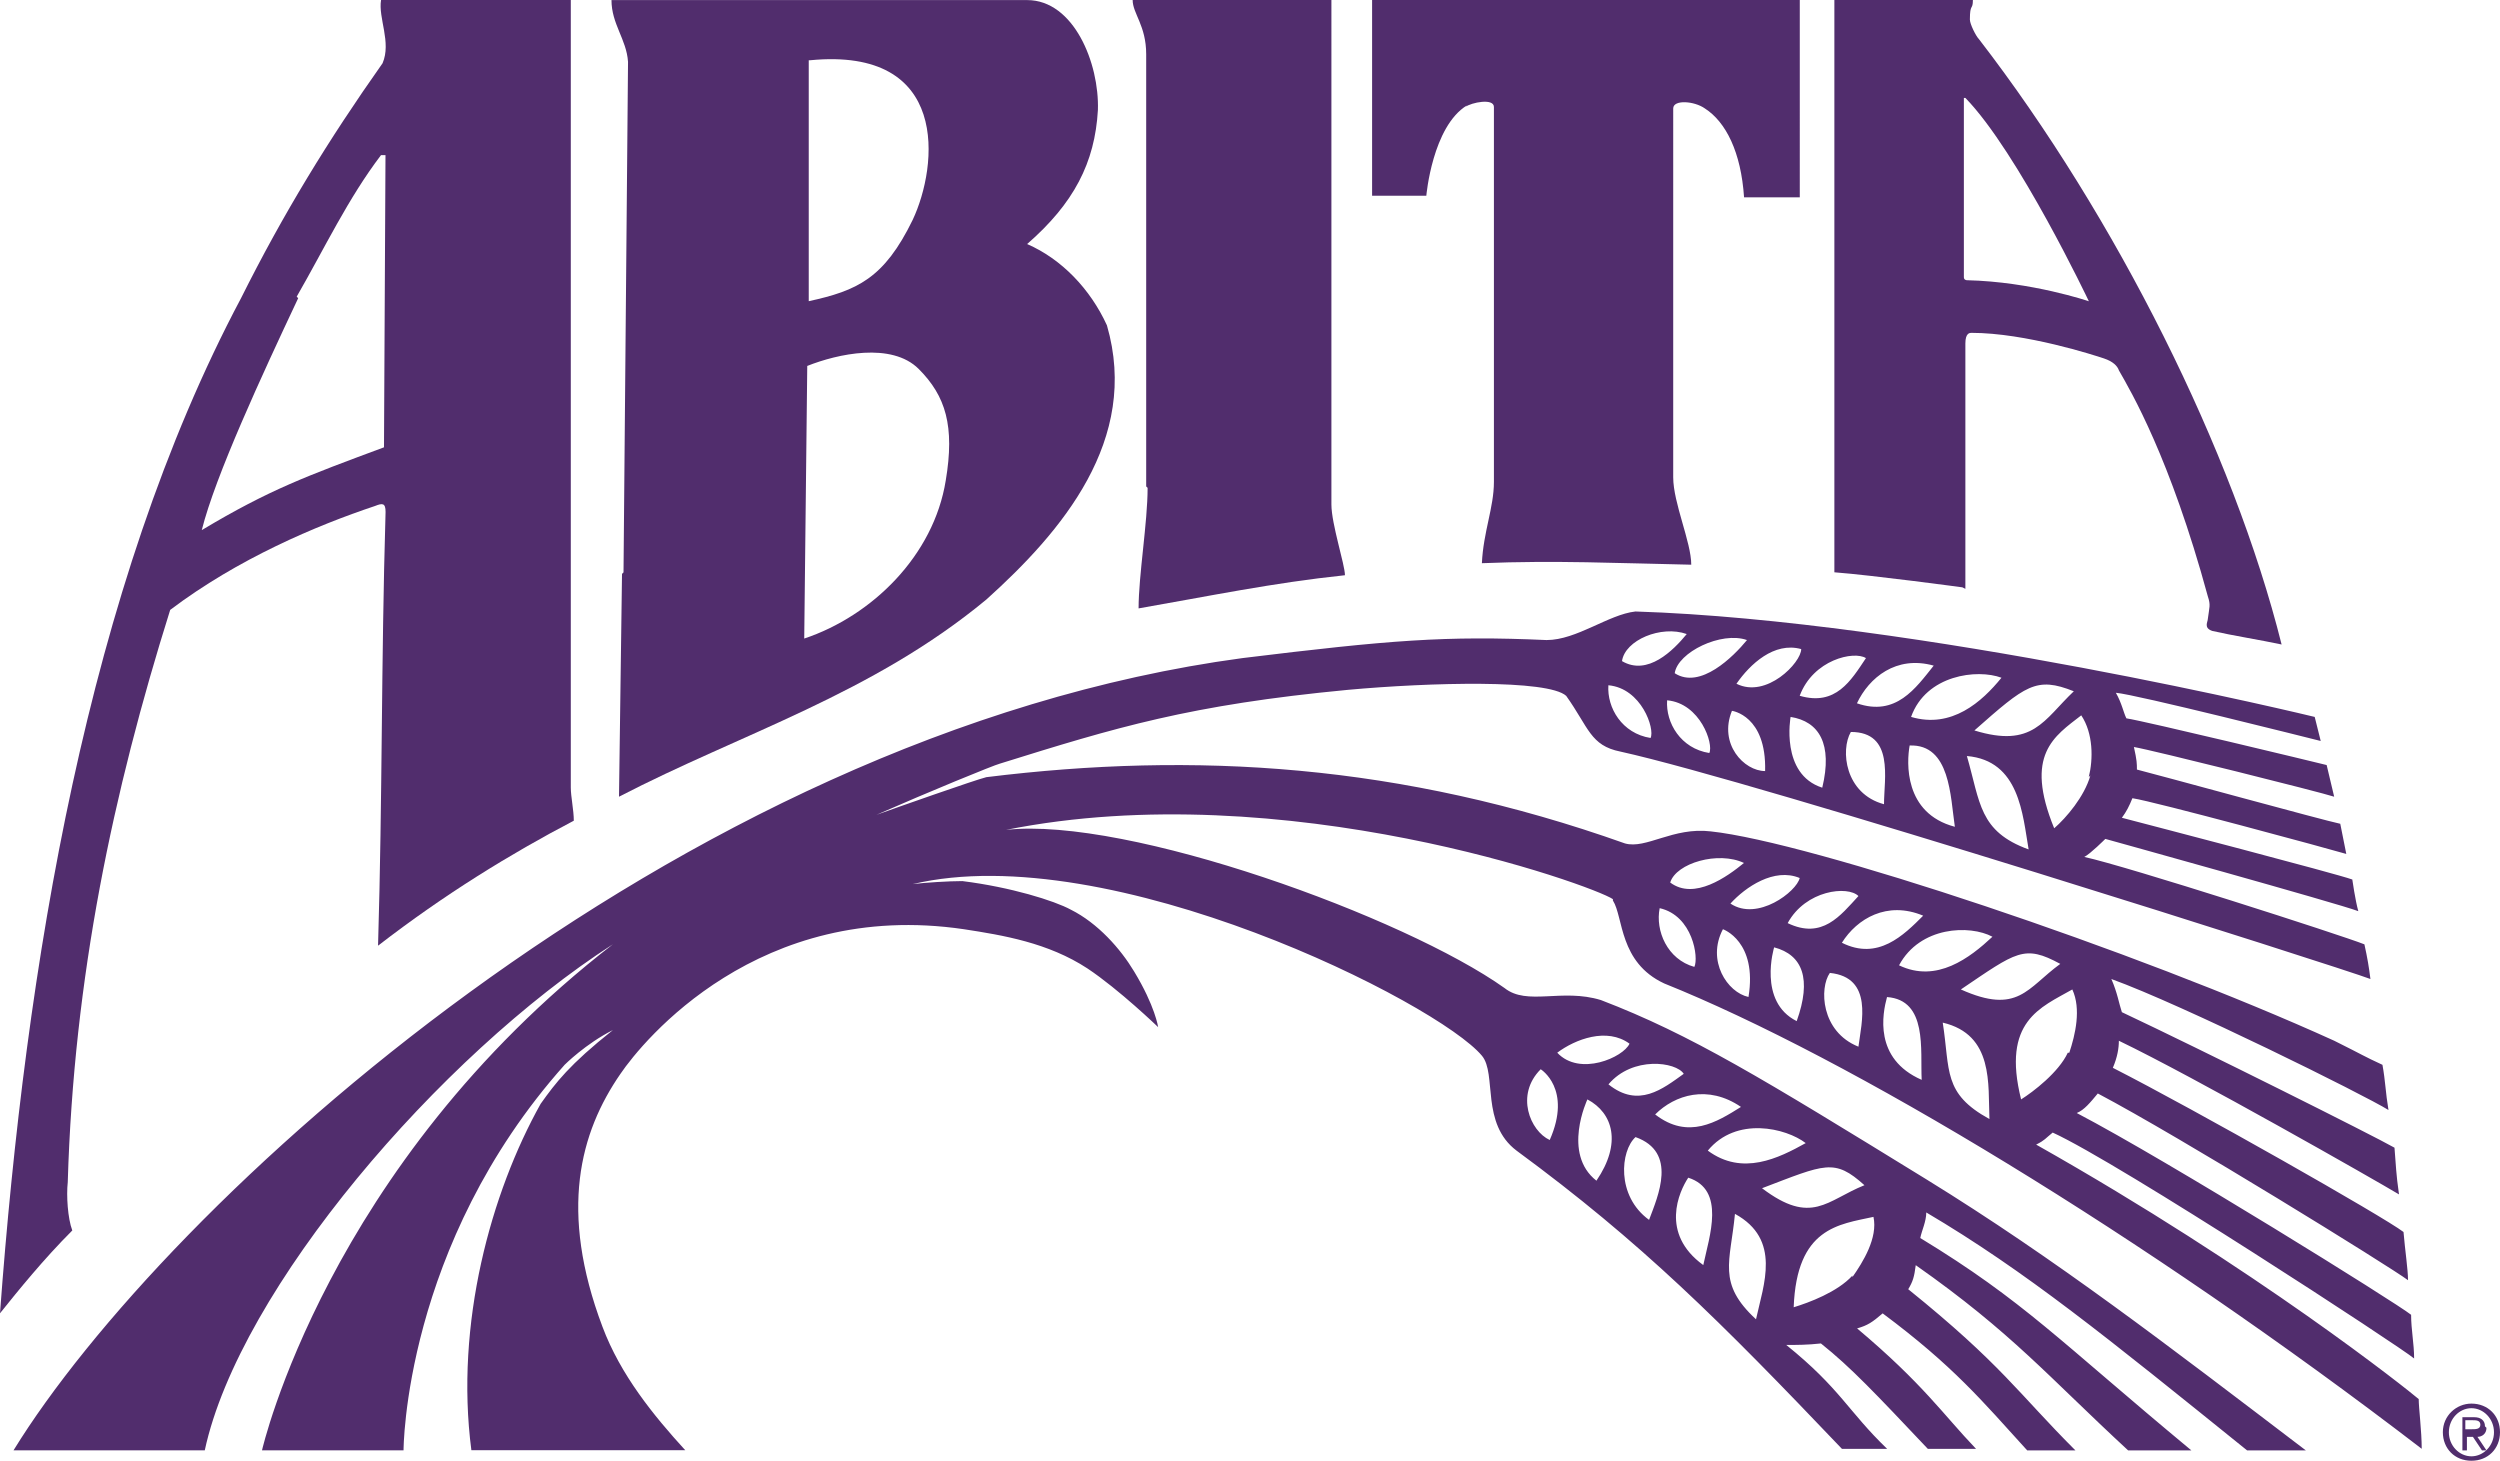 <?xml version="1.0" encoding="UTF-8"?>
<svg id="Layer_2" data-name="Layer 2" xmlns="http://www.w3.org/2000/svg" viewBox="0 0 315.83 184.55">
  <defs>
    <style>
      .cls-1 {
        fill: #512d6d;
        stroke-width: 0px;
      }
    </style>
  </defs>
  <g id="Layer_1-2" data-name="Layer 1">
    <g>
      <path class="cls-1" d="M9.13,155.44c-.57-1.52-.76-4.38-.57-6.09.76-25.88,5.71-49.28,12.94-72.3,8.56-6.47,18.46-10.65,25.88-13.13.95-.38,1.33-.38,1.33.76-.57,19.41-.38,35.58-.95,54.79,8.37-6.47,16.74-11.61,24.73-15.79,0-1.33-.38-3.04-.38-4.19V0h-23.97c-.38,2.28,1.33,5.33.19,7.99-6.85,9.7-12.56,19.03-17.88,29.68C11.04,74.2,3.23,122.15,0,165.91c2.28-2.85,5.52-6.85,9.13-10.46ZM37.48,37.48c3.61-6.28,6.47-12.37,10.65-17.88h.57c0,.19-.19,34.63-.19,36.91-9.7,3.61-14.46,5.33-23.02,10.46,1.71-6.85,7.61-19.6,12.18-29.3h0l-.19-.19Z"/>
      <path class="cls-1" d="M248.29,74.39v-31.01c0-1.33.57-1.33.76-1.33,6.85,0,15.6,2.85,16.74,3.23,1.14.38,1.71.95,1.9,1.52,1.52,2.66,6.47,11.04,11.23,28.54.38,1.14.19,1.33,0,2.85,0,.38-.57,1.14.57,1.52,2.47.57,6.09,1.14,8.75,1.71-6.09-24.35-20.93-54.03-38.24-76.48-.38-.38-1.14-1.9-1.14-2.47,0-2.09.38-1.14.38-2.47h-17.5v72.3c4.95.38,16.17,1.9,16.17,1.9h0l.38.19ZM248.29,12.37c6.66,6.85,15.6,25.69,15.6,25.69,0,0-7.23-2.47-15.41-2.66,0,0-.38,0-.38-.38V12.37h.19Z"/>
      <path class="cls-1" d="M144.98,61.64c0,4.38-1.14,11.04-1.14,15.22,8.75-1.52,16.93-3.23,26.07-4.19,0-1.33-1.71-6.47-1.71-8.94V0h-25.11c0,1.71,1.71,3.23,1.71,6.85v54.6h0l.19.19Z"/>
      <path class="cls-1" d="M185.12,13.51c.76-.57,3.61-1.14,3.61,0v47.37c0,3.23-1.33,6.28-1.52,10.27,9.32-.38,17.12,0,26.45.19,0-2.85-2.28-7.8-2.28-11.04V13.7c0-1.14,2.66-.95,4,0,2.66,1.71,4.57,5.52,4.95,11.23h7.04V0h-54.03v24.73h6.85s.76-8.75,5.14-11.42h0l-.19.19Z"/>
      <path class="cls-1" d="M78.58,72.49l-.38,28.16c15.41-7.99,31.96-12.94,46.42-24.92,9.51-8.56,19.41-20.17,15.22-34.63-2.09-4.57-5.71-8.37-10.08-10.27,5.9-5.14,8.56-10.27,8.94-16.93.19-5.9-3.04-13.89-8.94-13.89h-52.51c0,3.04,1.9,4.95,2.09,7.8l-.57,64.5h0l-.19.19ZM102.36,7.61c17.69-1.71,16.17,13.32,12.94,20.17-3.61,7.42-7.04,8.94-13.13,10.27V7.61h.19ZM101.98,46.23c3.81-1.52,10.65-3.04,14.08.38,3.42,3.42,4.57,7.23,3.42,14.08-1.52,9.51-9.32,17.12-17.88,19.98l.38-34.25h0v-.19Z"/>
      <path class="cls-1" d="M203.77,113.78c1.33,2.09.76,7.8,6.47,10.46,23.21,9.32,60.5,31.77,95.7,58.79,0-2.28-.38-5.14-.38-6.28-1.33-1.14-20.36-16.36-48.33-32.15,1.14-.57,1.14-.76,2.09-1.52,8.37,3.81,44.14,27.21,45.66,28.54,0-1.9-.38-3.61-.38-5.52-1.9-1.52-30.63-19.41-42.24-25.49.95-.38,1.71-1.33,2.66-2.47,10.46,5.52,36.91,21.88,39.19,23.59,0-1.33-.38-3.81-.57-6.09-2.47-1.9-26.26-15.41-36.72-20.74.57-1.33.76-2.47.76-3.42,9.51,4.57,32.53,17.69,35.39,19.41-.38-2.66-.38-3.61-.57-5.9-2.66-1.52-24.35-12.37-34.44-17.12-.38-1.14-.57-2.47-1.33-4.19,8.94,3.23,31.96,14.65,35.01,16.55-.38-2.28-.38-3.61-.76-5.71-2.47-1.14-2.28-1.14-6.09-3.04-25.11-11.42-66.21-25.11-78.77-26.45-4.76-.57-8.18,2.28-10.84,1.52-28.35-10.08-54.41-11.61-80.67-8.37-1.52.38-11.23,3.81-13.89,4.76,6.47-2.85,14.84-6.28,15.6-6.47,14.65-4.57,23.97-7.42,43.95-9.32,10.46-.95,25.3-1.33,27.59.76,2.85,4,3.04,6.28,6.85,7.04,17.31,3.81,91.32,27.4,94.75,28.73-.19-1.52-.38-2.66-.76-4.38-2.85-1.14-30.06-9.89-35.39-11.04.76-.38,2.66-2.28,2.66-2.28,0,0,29.49,8.18,31.96,9.13-.38-1.33-.76-4-.76-4-2.09-.76-25.49-6.85-29.11-7.8.57-.76.95-1.52,1.33-2.47,2.66.38,25.11,6.47,27.02,7.04l-.76-3.81c-1.9-.38-23.4-6.28-25.69-6.85,0-.76,0-1.14-.38-2.85,2.28.38,23.59,5.71,25.3,6.28l-.95-4c-1.52-.38-22.83-5.52-25.3-5.9-.38-.76-.57-1.9-1.33-3.23,2.47.19,24.35,5.71,25.88,6.09l-.76-3.04s-50.04-12.18-85.81-13.32c-3.42.38-7.42,3.61-11.23,3.61-12.75-.57-19.79,0-38.43,2.28C84.86,92.85,20.55,152.59,1.71,183.22h24.16c4.38-20.36,29.68-49.85,51.56-63.93-36.15,27.97-44.33,63.93-44.33,63.93h17.88s0-25.88,20.36-48.71c0,0,2.66-2.66,6.09-4.38-5.52,4.38-7.23,6.66-9.13,9.32-6.28,11.23-10.84,27.78-8.75,43.76h27.02c-4-4.38-8.18-9.51-10.46-15.6-5.52-14.65-2.85-24.54,2.28-31.96,2.85-4.19,17.5-22.07,43.38-18.26,4.95.76,10.65,1.71,15.6,4.95,4,2.66,8.94,7.42,8.94,7.42,0,0-.38-2.66-3.04-7.04-1.71-2.85-4.57-6.09-7.99-7.8-2.09-1.14-7.61-2.85-13.7-3.61-1.71,0-4.76.19-6.28.38,24.92-5.9,66.4,15.03,71.92,21.69,1.9,2.28-.19,8.56,4.38,11.99,15.79,11.61,25.69,21.5,41.1,37.67h5.71c-4.95-4.76-5.9-7.61-12.75-13.13,1.33,0,2.66,0,4.38-.19,3.81,3.04,6.85,6.28,13.51,13.32h6.09c-4.19-4.38-6.66-8.18-15.03-15.22,1.33-.38,1.9-.76,3.23-1.9,8.94,6.66,12.56,11.04,18.26,17.31h6.09c-7.23-7.23-9.32-10.84-21.12-20.36.57-.95.76-1.52.95-3.04,12.18,8.56,16.74,14.08,26.83,23.4h7.99c-16.74-13.89-21.12-18.84-34.25-26.83.19-.95.76-2.09.76-3.23,12.56,7.42,22.83,15.79,40.53,30.06h7.42c-17.5-13.32-31.58-24.16-47.95-34.25-20.74-12.75-29.68-18.26-41.1-22.64-4.95-1.52-9.32.76-12.18-1.52-12.56-8.94-47.56-21.69-62.98-19.98,35.2-7.04,74.2,7.04,76.67,8.75h0v.19ZM220.89,125.95c-2.66-.57-5.33-4.57-3.23-8.56,0,0,4.38,1.52,3.23,8.56ZM226.98,129c-4.95-2.47-2.85-9.32-2.85-9.32,3.61.95,4.76,4,2.85,9.32ZM234.78,132.23c-4.76-1.9-4.95-7.42-3.61-9.32,5.52.57,4,6.28,3.61,9.32ZM242.77,136.42c-6.09-2.66-4.95-8.37-4.38-10.46,5.14.38,4.19,6.66,4.38,10.46ZM245.43,129.19c6.47,1.52,5.71,7.8,5.9,12.18-5.9-3.23-4.95-6.09-5.9-12.18ZM261.23,132.99c-1.14,2.47-4.38,4.95-5.9,5.9-2.47-9.89,2.47-11.61,6.47-13.89,1.14,2.47.38,5.71-.38,7.99h-.19ZM260.28,121.77c-4.19,3.04-5.33,6.47-12.56,3.23,7.04-4.76,7.99-5.71,12.56-3.23ZM251.71,118.34c-2.85,2.66-7.04,5.9-11.8,3.61,2.66-4.95,8.94-5.14,11.8-3.61ZM242.96,115.68c-2.47,2.47-5.71,5.71-10.27,3.42,1.9-3.04,5.71-5.33,10.27-3.42ZM234.78,113.2c-2.28,2.47-4.57,5.52-8.94,3.42,2.28-4.19,7.61-4.76,8.94-3.42ZM227.36,110.92c-.38,1.71-5.33,5.52-8.75,3.23,1.9-2.09,5.52-4.57,8.75-3.23ZM220.32,109.02c-2.09,1.71-6.28,4.76-9.32,2.47.76-2.47,6.09-4,9.32-2.47ZM209.67,114.73c4.19.95,4.95,6.28,4.38,7.42-3.42-.95-4.95-4.57-4.38-7.42ZM215.94,95.13c-3.61-.57-5.52-3.81-5.33-6.66,4.19.38,5.9,5.52,5.33,6.66ZM218.8,89.8s4.38.57,4.19,7.61c-2.66,0-5.9-3.42-4.19-7.61ZM230.21,99.51c-5.33-1.71-4-8.94-4-8.94,3.61.57,5.33,3.42,4,8.94ZM238.01,101.6c-4.95-1.33-5.52-6.85-4.19-9.13,5.52,0,4.19,5.9,4.19,9.13ZM241.25,94.18c5.14-.19,5.14,6.47,5.71,10.27-6.47-1.71-6.09-8.18-5.71-10.27ZM248.48,95.51c6.66.57,7.04,7.42,7.8,11.8-6.28-2.28-6.09-5.9-7.8-11.8ZM264.08,97.98c-.76,2.66-3.04,5.33-4.57,6.66-3.81-9.32,0-11.61,3.42-14.27,1.52,2.28,1.52,5.52.95,7.8l.19-.19ZM261.99,87.33c-3.81,3.61-5.14,7.23-12.56,4.95,6.47-5.71,7.8-6.85,12.56-4.95ZM252.85,85.62c-2.47,3.04-6.28,6.47-11.42,4.95,1.9-5.33,8.37-6.09,11.42-4.95ZM244.29,84.09c-2.28,2.85-4.76,6.47-9.7,4.76,1.52-3.23,4.95-6.09,9.7-4.76ZM235.73,83.14c-1.9,2.85-3.81,6.09-8.37,4.76,1.71-4.57,6.85-5.71,8.37-4.76ZM227.55,82c0,1.71-4.38,6.28-8.18,4.38,1.71-2.47,4.76-5.33,8.18-4.38ZM220.7,80.86c-1.71,2.09-5.9,6.28-9.13,4.19.38-2.66,5.9-5.33,9.13-4.19ZM213.09,80.1c-1.71,2.09-4.95,5.33-8.18,3.42.38-2.66,4.95-4.57,8.18-3.42ZM208.52,93.23c-3.61-.57-5.52-3.81-5.33-6.66,4.19.38,5.9,5.52,5.33,6.66ZM201.68,149.16c-4.38-3.42-1.14-10.27-1.14-10.27,3.23,1.71,4.38,5.52,1.14,10.27ZM208.33,154.11c-4.19-3.04-3.61-8.75-1.71-10.46,5.33,1.9,2.85,7.42,1.71,10.46ZM215.18,159.82c-5.52-4-3.04-9.32-1.9-11.04,4.76,1.52,2.66,7.42,1.9,11.04ZM221.84,166.67c-4.95-4.57-3.23-7.23-2.66-13.32,5.9,3.23,3.61,8.94,2.66,13.32ZM234.02,161.15c-1.9,2.09-5.52,3.42-7.42,4,.38-10.08,5.71-10.46,10.08-11.42.57,2.66-1.33,5.71-2.66,7.61v-.19ZM235.54,149.73c-4.76,1.9-6.66,5.14-12.94.38,7.99-3.04,9.13-3.81,12.94-.38ZM228.12,144.41c-3.42,1.9-7.99,4.19-12.37.95,3.61-4.38,9.89-2.85,12.37-.95ZM219.94,139.84c-3.04,1.9-6.66,4.19-10.84.95,2.47-2.47,6.66-3.81,10.84-.95ZM212.71,135.66c-2.66,1.9-5.71,4.38-9.51,1.33,3.04-3.61,8.56-2.85,9.51-1.33ZM205.86,131.85c-.76,1.71-6.28,4.19-9.13,1.14,2.28-1.71,6.28-3.23,9.13-1.14ZM194.64,135.08s4,2.47,1.14,8.94c-2.47-1.14-4.38-5.71-1.14-8.94Z"/>
      <path class="cls-1" d="M313.93,180.18c0-.76-.57-1.14-1.33-1.14h-1.52v4.19h.57v-1.71h.76l1.14,1.71h.57l-1.14-1.71c.57,0,1.14-.38,1.14-1.14h0l-.19-.19ZM311.45,180.75v-1.33h.95c.38,0,.95,0,.95.57s-.57.57-1.14.57h-.76v.19Z"/>
      <path class="cls-1" d="M312.22,177.32c-1.9,0-3.61,1.52-3.61,3.61s1.52,3.61,3.61,3.61,3.61-1.52,3.61-3.61-1.52-3.61-3.61-3.61ZM312.22,183.98c-1.52,0-2.85-1.33-2.85-3.04s1.33-3.04,2.85-3.04,2.85,1.33,2.85,3.04-1.33,3.04-2.85,3.04Z"/>
    </g>
  </g>
</svg>